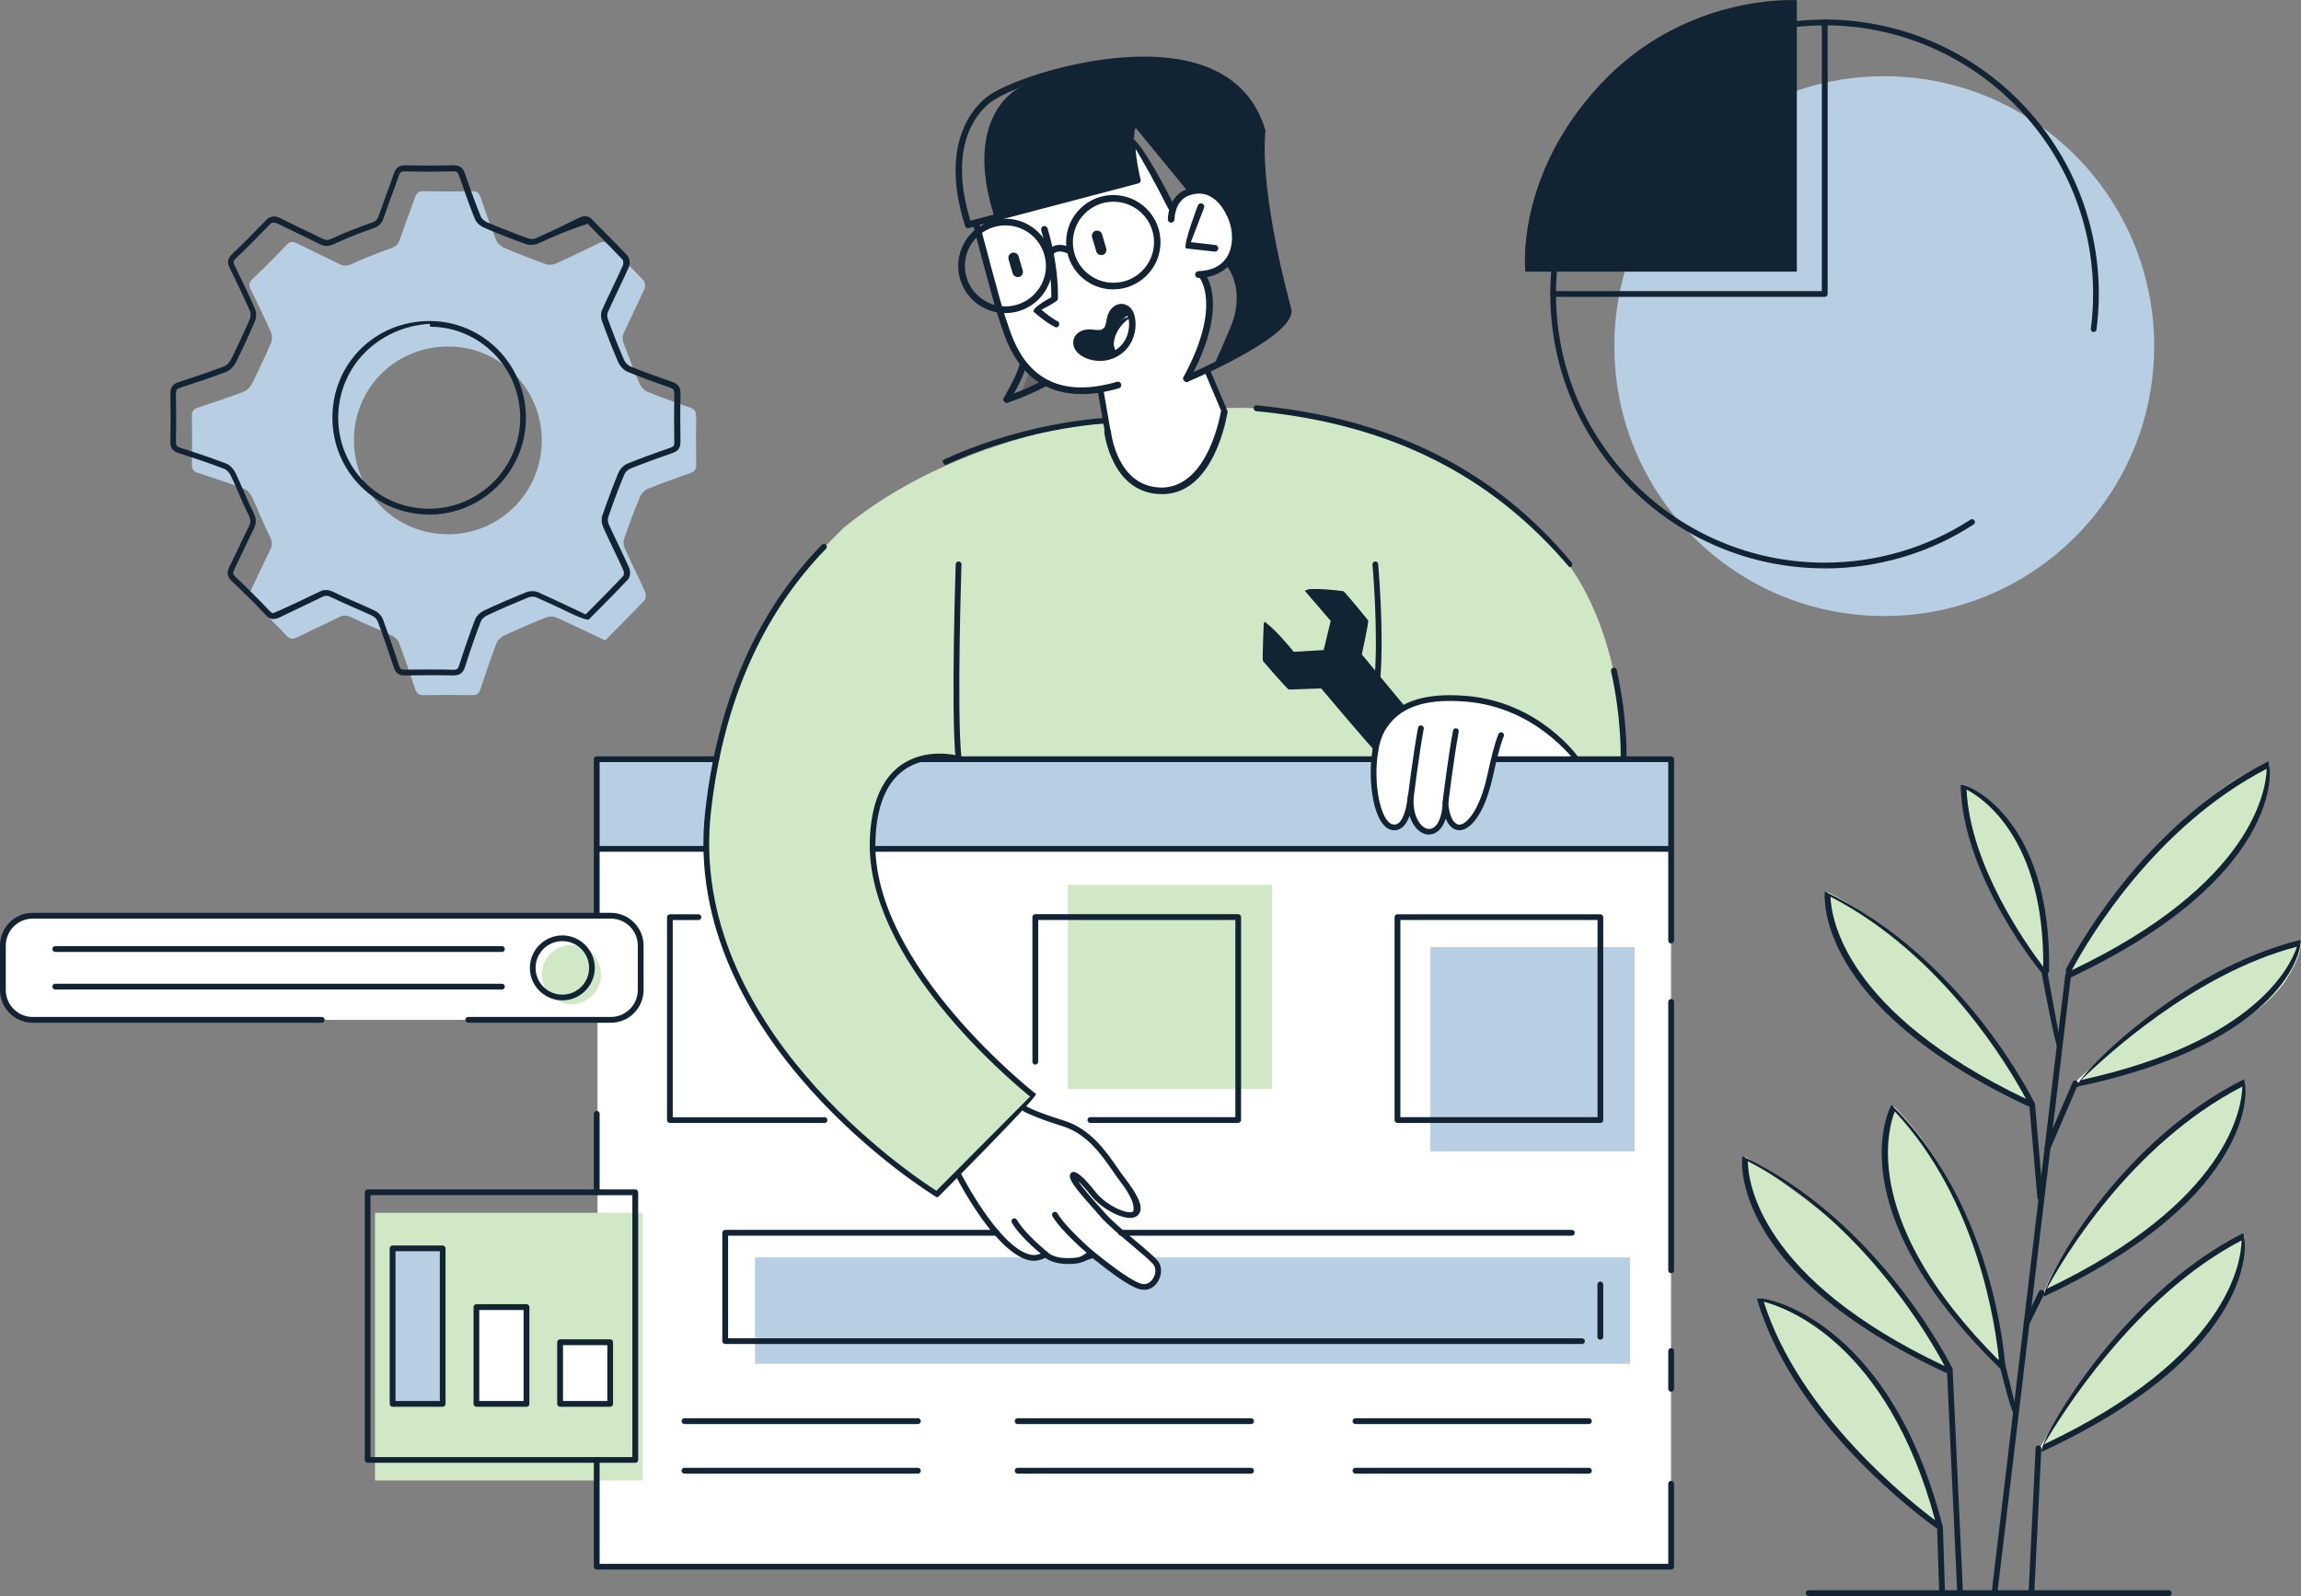 <?xml version="1.0" encoding="UTF-8"?>
<svg id="Layer_2" data-name="Layer 2" xmlns="http://www.w3.org/2000/svg" viewBox="0 0 238.19 165.24">
  <rect x="0" y="0" width="238.19" height="165.24" fill="#808080" stroke="none"/>
  <defs>
    <style>
      .cls-1 {
        fill: #122333;
      }

      .cls-1, .cls-2, .cls-3, .cls-4, .cls-5 {
        stroke-width: 0px;
      }

      .cls-2 {
        fill: #d1e8c7;
      }

      .cls-3 {
        fill: #b8cee3;
      }

      .cls-4 {
        fill: #fff;
      }

      .cls-5 {
        opacity: .2;
      }
    </style>
  </defs>
  <g id="_Layer_" data-name="&amp;lt;Layer&amp;gt;">
    <g>
      <rect class="cls-4" x="61.85" y="87.55" width="111.13" height="74.62"/>
      <rect class="cls-3" x="78.15" y="130.16" width="90.59" height="11.01"/>
      <rect class="cls-3" x="61.77" y="78.59" width="111.22" height="9.29"/>
      <path class="cls-4" d="M105.8,114.76l-6.57,6.87s2.62,4.02,4.28,5.98c1.65,1.95,2.32,2.46,3.88,2.21,1.55-.25,5.59-.07,5.59-.07l4.98,3.39s1.13.13,1.72-.77c.59-.89.07-1.56-.25-1.88-.33-.32-5.52-4.81-5.52-4.81l-2.8-3.62c-.07-.37,1.08.37,1.08.37,0,0,1.93,2.89,3.89,3.18,1.96.28,1.74-.83,1.49-1.32-.25-.49-2.54-4.09-4.19-5.85-1.65-1.76-3.3-2.14-3.3-2.14l-4.28-1.54Z"/>
      <path class="cls-2" d="M130.07,42.26s-25.95-1.38-42.72,12.36c-11.24,10.83-12.89,22.4-14.06,29.4-1.17,7,1.59,16.06,5.21,21.19,3.63,5.13,8.67,11.95,18.14,18.21.33.2,10.43-9.95,10.43-9.95,0,0-10-8.2-13.26-14.85-3.26-6.64-3.77-8.38-3.39-13.52.39-5.14,4.05-7.08,6.55-6.8l2.51.22h68.56s.35-14.88-8.12-22.91c-8.48-8.03-17.59-12.53-29.86-13.37l-5,36.27h0l5-36.27Z"/>
      <path class="cls-4" d="M163.01,78.38s-3.84-5.04-9.34-5.78c-5.5-.74-8.38.14-9.7,1.72-1.32,1.58-1.77,3.09-1.75,6.79.02,3.69,1.3,4.38,1.92,4.52.62.14,1.65-.45,1.72-2.07,0,0,.76,2.5,2.03,2.54,1.28.04,1.73-2.75,1.73-2.75,0,0,.41,2.24,1.41,2.31,1,.07,2.21-1.66,2.59-3.45.38-1.79,1.04-3.68,1.04-3.68l8.34-.15Z"/>
      <path class="cls-1" d="M145.21,73.35l-4.59-5.64.68-3.39-2.37-2.87-3.52-.44,2.55,3.04-.77,3.56-3.42.19-2.82-3.49v3.88l2.48,2.89,3.37-.24,5.5,6.57s.23-1.56,1.05-2.61c.82-1.06,1.85-1.44,1.85-1.44Z"/>
      <rect class="cls-2" x="38.82" y="125.54" width="27.71" height="27.71"/>
      <rect class="cls-3" x="148.07" y="98.04" width="21.14" height="21.14"/>
      <rect class="cls-2" x="110.54" y="91.59" width="21.14" height="21.14"/>
      <rect class="cls-3" x="40.64" y="129.04" width="5.22" height="16.28"/>
      <rect class="cls-4" x="49.3" y="135.27" width="5.22" height="10.05"/>
      <rect class="cls-4" x="57.86" y="138.82" width="5.22" height="6.5"/>
      <path class="cls-1" d="M163.12,78.83c-.28-.18-4.09-5.59-11.35-6.2-4.35-.36-7.03.6-8.44,3.05-.29.5-.52,1.22-.67,2.06-.03.16-.18.27-.34.24-.16-.03-.27-.18-.24-.34.16-.92.41-1.68.74-2.25,1.53-2.67,4.4-3.74,9.01-3.35,7.54.64,11.5,6.27,11.54,6.33.09.14.06.32-.08.41-.05.04-.11.05-.17.05Z"/>
      <path class="cls-1" d="M147.94,86.4c-.29,0-.58-.09-.85-.26-.46-.29-.92-.85-1.17-1.71-.18.49-.43.95-.78,1.23-.31.24-.66.33-1.05.26-1.94-.36-2.55-5.19-2.01-8.28.03-.16.17-.27.35-.24.16.03.27.18.24.35-.57,3.31.24,7.36,1.53,7.59.22.04.4,0,.57-.14.64-.5.89-2.05.95-2.73.02-.29.17-.42.33-.4.16.01.29.15.28.31-.12,1.85.5,2.89,1.08,3.26.32.2.66.22.95.05.8-.47.97-2.03.97-2.6,0-.16.13-.3.29-.3.17,0,.3.13.3.29.02.57.24,2.08,1.03,2.27.16.04.37-.01.6-.15.36-.23,1.61-1.26,2.43-5.04.73-3.37,1.13-4.16,1.15-4.2.08-.15.26-.2.4-.13.14.08.2.26.13.4,0,0-.4.8-1.1,4.05-.59,2.74-1.58,4.72-2.7,5.41-.36.23-.73.3-1.06.22-.58-.14-.93-.64-1.14-1.18-.18.57-.49,1.14-1.01,1.45-.23.13-.47.2-.72.2Z"/>
      <path class="cls-1" d="M149.63,83.38c-.2-.02-.32-.17-.3-.33,0-.05.55-4.59,1.08-7.42.03-.16.18-.27.35-.24.16.03.27.19.24.35-.52,2.81-1.07,7.33-1.07,7.38-.02.15-.15.26-.3.26Z"/>
      <path class="cls-1" d="M146.01,83.08c-.2-.02-.32-.17-.3-.33,0-.05.55-4.59,1.08-7.42.03-.16.19-.27.35-.24.16.03.27.19.24.35-.52,2.81-1.07,7.33-1.07,7.38-.02.15-.15.26-.3.26Z"/>
      <path class="cls-1" d="M142.19,78.89h-46.78c-.16,0-.3-.13-.3-.3s.13-.3.3-.3h46.78c.16,0,.3.13.3.3s-.13.3-.3.3Z"/>
      <path class="cls-1" d="M61.77,94.99c-.16,0-.3-.13-.3-.3v-16.1c0-.16.13-.3.3-.3h12.38c.16,0,.3.13.3.3s-.13.3-.3.3h-12.08v15.81c0,.16-.13.3-.3.3Z"/>
      <path class="cls-1" d="M61.77,123.72c-.16,0-.3-.13-.3-.3v-8.12c0-.16.13-.3.3-.3s.3.13.3.3v8.12c0,.16-.13.3-.3.3Z"/>
      <path class="cls-1" d="M172.99,162.47H61.77c-.16,0-.3-.13-.3-.3v-11.04c0-.16.13-.3.3-.3s.3.13.3.3v10.75h110.62v-8.29c0-.16.13-.3.3-.3s.3.13.3.3v8.59c0,.16-.13.3-.3.3Z"/>
      <path class="cls-1" d="M172.99,144.06c-.16,0-.3-.13-.3-.3v-3.91c0-.16.13-.3.3-.3s.3.13.3.3v3.91c0,.16-.13.3-.3.3Z"/>
      <path class="cls-1" d="M172.99,131.8c-.16,0-.3-.13-.3-.3v-27.79c0-.16.13-.3.3-.3s.3.13.3.3v27.79c0,.16-.13.3-.3.3Z"/>
      <path class="cls-1" d="M172.99,97.66c-.16,0-.3-.13-.3-.3v-18.47h-17.86c-.16,0-.3-.13-.3-.3s.13-.3.3-.3h18.16c.16,0,.3.13.3.3v18.77c0,.16-.13.3-.3.3Z"/>
      <g>
        <path class="cls-3" d="M222.99,35.83c0,15.43-12.51,27.94-27.94,27.94s-27.94-12.51-27.94-27.94,12.51-27.94,27.94-27.94,27.94,12.51,27.94,27.94Z"/>
        <path class="cls-1" d="M157.9,28.12h28.1V.02s-11.54-.78-20.39,8.77c-8.86,9.55-7.71,19.34-7.71,19.34Z"/>
        <path class="cls-1" d="M188.88,58.83c-15.66,0-28.4-12.74-28.4-28.4s12.74-28.4,28.4-28.4c.16,0,.3.13.3.3s-.13.3-.3.3c-15.33,0-27.81,12.47-27.81,27.81s12.47,27.8,27.81,27.8c5.38,0,10.61-1.54,15.1-4.45.14-.09.32-.05.41.09.09.14.05.32-.09.41-4.59,2.98-9.93,4.55-15.43,4.55Z"/>
        <path class="cls-1" d="M216.74,34.38c-.2-.02-.32-.17-.3-.34.15-1.19.23-2.4.23-3.61,0-15.33-12.47-27.81-27.81-27.81-.16,0-.3-.13-.3-.3s.13-.3.3-.3c15.66,0,28.4,12.74,28.4,28.4,0,1.24-.08,2.48-.24,3.69-.02.15-.15.26-.3.26Z"/>
        <path class="cls-1" d="M188.88,30.73h-28.1c-.16,0-.3-.13-.3-.3s.13-.3.3-.3h27.81V2.33c0-.16.13-.3.3-.3s.3.13.3.3v28.1c0,.16-.13.3-.3.3Z"/>
      </g>
      <path class="cls-1" d="M172.99,88.17h-82.63c-.16,0-.3-.13-.3-.3s.13-.3.3-.3h82.63c.16,0,.3.13.3.3s-.13.3-.3.3Z"/>
      <path class="cls-1" d="M72.95,88.17h-11.18c-.16,0-.3-.13-.3-.3s.13-.3.3-.3h11.18c.16,0,.3.13.3.3s-.13.3-.3.3Z"/>
      <path class="cls-1" d="M65.76,151.42h-27.7c-.16,0-.3-.13-.3-.3v-27.7c0-.16.13-.3.3-.3h27.7c.16,0,.3.13.3.3v27.7c0,.16-.13.3-.3.3ZM38.35,150.83h27.11v-27.11h-27.11v27.11Z"/>
      <path class="cls-1" d="M45.82,145.62h-5.18c-.16,0-.3-.13-.3-.3v-16.09c0-.16.13-.3.3-.3h5.18c.16,0,.3.13.3.3v16.09c0,.16-.13.3-.3.3ZM40.94,145.02h4.59v-15.5h-4.59v15.5Z"/>
      <path class="cls-1" d="M54.5,145.62h-5.18c-.16,0-.3-.13-.3-.3v-10.02c0-.16.13-.3.3-.3h5.18c.16,0,.3.13.3.3v10.02c0,.16-.13.3-.3.3ZM49.61,145.02h4.59v-9.42h-4.59v9.42Z"/>
      <path class="cls-1" d="M63.16,145.62h-5.18c-.16,0-.3-.13-.3-.3v-6.38c0-.16.13-.3.3-.3h5.18c.16,0,.3.13.3.3v6.38c0,.16-.13.3-.3.3ZM58.28,145.02h4.59v-5.78h-4.59v5.78Z"/>
      <path class="cls-1" d="M96.97,123.93c-.42-.2-26.6-16.36-23.97-39.94,1.27-11.39,5.33-20.67,12.08-27.6.12-.12.3-.12.42,0,.12.11.12.3,0,.42-6.65,6.83-10.66,16-11.91,27.26-2.46,22.12,20.93,37.66,23.34,39.19l9.7-9.75c-2.17-1.76-16.97-14.21-16.59-26.49.11-3.7,1.17-6.31,3.14-7.76,2.66-1.95,5.98-1.05,6.12-1,.16.04.25.21.2.37-.04.16-.2.25-.37.2-.03,0-3.19-.87-5.61.92-1.81,1.33-2.79,3.78-2.9,7.29-.39,12.89,16.46,26.08,16.63,26.21.03.45-10.08,10.6-10.08,10.6-.06.06-.13.09-.21.09Z"/>
      <path class="cls-1" d="M97.83,48.14c-.34-.32-.27-.5-.12-.57,9.21-4.22,17.59-4.36,17.67-4.37.17,0,.3.13.3.29,0,.16-.13.3-.29.3-.08,0-8.34.14-17.43,4.31-.04.02-.08.03-.12.03Z"/>
      <path class="cls-1" d="M168.06,78.83c-.18,0-.3-.15-.3-.31,0-.04.14-3.95-.99-9.04-.04-.16.06-.32.23-.36.16-.04.32.07.36.23,1.15,5.17,1.01,9.15,1.01,9.19,0,.16-.14.29-.3.29Z"/>
      <path class="cls-1" d="M162.46,58.72c-8.11-9.59-18.64-14.84-32.42-16.16-.16-.02-.28-.16-.27-.33.02-.16.15-.28.33-.27,13.94,1.34,24.6,6.66,32.59,16.27.1.13.09.32-.04.42-.06.05-.12.07-.19.07Z"/>
      <path class="cls-1" d="M163.76,139.12h-88.69c-.16,0-.3-.13-.3-.3v-11.21c0-.16.13-.3.3-.3h28.09c.16,0,.3.13.3.3s-.13.3-.3.3h-27.79v10.62h88.39c.16,0,.3.13.3.3s-.13.3-.3.3Z"/>
      <path class="cls-1" d="M165.66,138.68c-.16,0-.3-.13-.3-.3v-5.42c0-.16.13-.3.3-.3s.3.13.3.3v5.42c0,.16-.13.3-.3.3Z"/>
      <path class="cls-1" d="M162.71,127.91h-46.67c-.16,0-.3-.13-.3-.3s.13-.3.3-.3h46.67c.16,0,.3.13.3.3s-.13.3-.3.3Z"/>
      <path class="cls-1" d="M118.42,133.51c-.18,0-.37-.03-.56-.09-1.18-.39-3.15-1.9-4.74-3.17-.51.08-.97.46-1.77.55-1.82.2-2.77-.32-3.15-.6-.32.17-.97.42-1.71.25-3.51-.85-7.37-8.36-7.53-8.68-.08-.15-.02-.33.13-.4.15-.07.33-.02.4.13.04.08,3.89,7.59,7.14,8.37.77.19,1.42-.27,1.43-.28.12-.09.3-.07.4.05,0,0,.76.8,2.83.57.63-.07.97-.36,1.2-.54.16-.14.41-.35.67-.15.06.05.18.14.35.27.91.73,3.33,2.66,4.55,3.07.66.22,1.07-.18,1.25-.44.34-.48.39-1.14.11-1.49-.31-.4-1.27-1.21-2.28-2.06-1.17-.98-2.49-2.09-3.19-2.89l-.62-.71c-1.58-1.78-2.54-2.9-2.58-3.47-.02-.33.17-.44.25-.47.41-.15,1.22.54,2.41,2.06,1.06,1.36,3.29,2.39,3.89,2.02.3-.96-.96-2.61-1.37-3.15-.24-.31-.48-.66-.74-1.04-1.19-1.71-2.67-3.85-5.19-4.64-3.19-1-4.05-1.55-4.09-1.57-.14-.09-.18-.27-.09-.41.09-.14.28-.18.41-.09.02.02.89.55,3.94,1.5,2.71.85,4.32,3.17,5.5,4.87.26.37.5.72.73,1.02,1.29,1.68,1.78,2.69,1.66,3.38-.05.27-.2.5-.44.64-.99.62-3.56-.73-4.68-2.16-.56-.71-1.03-1.22-1.36-1.52.46.68,1.46,1.82,2.19,2.64l.63.71c.67.77,1.97,1.86,3.12,2.83,1.08.91,2.02,1.7,2.37,2.15.43.56.39,1.51-.1,2.2-.35.49-.83.75-1.37.75Z"/>
      <path class="cls-1" d="M165.66,116.24h-21c-.16,0-.3-.13-.3-.3v-21c0-.16.13-.3.3-.3h21c.16,0,.3.13.3.3v21c0,.16-.13.3-.3.3ZM144.96,115.64h20.41v-20.41h-20.41v20.41Z"/>
      <path class="cls-1" d="M128.18,116.24h-15.31c-.16,0-.3-.13-.3-.3s.13-.3.3-.3h15.01v-20.41h-20.41v14.67c0,.16-.13.3-.3.3s-.3-.13-.3-.3v-14.97c0-.16.13-.3.3-.3h21c.16,0,.3.13.3.3v21c0,.16-.13.3-.3.3Z"/>
      <path class="cls-1" d="M85.36,116.24h-16.01c-.17,0-.3-.13-.3-.3v-21c0-.16.13-.3.3-.3h2.95c.16,0,.3.13.3.3s-.13.3-.3.3h-2.66v20.41h15.71c.16,0,.3.13.3.3s-.13.3-.3.3Z"/>
      <path class="cls-1" d="M142.32,77.69c-.23-.11-5.56-6.43-5.56-6.43l-3.34.12c-.24-.1-2.69-2.96-2.69-2.96-.07-.21.09-3.95.09-3.95.53-.17,3.1,3,3.1,3l3.1-.18.73-3.02-2.66-3.09c.27-.49,3.98.02,3.98.02.19.11,2.56,3.02,2.56,3.02.06.25-.66,3.52-.66,3.52l4.47,5.4c.11.13.09.32-.04.42-.13.1-.31.09-.42-.04l-4.56-5.52c-.06-.25.65-3.52.65-3.52l-2.21-2.71-2.82-.39,2.25,2.61c.06.26-.75,3.65-.75,3.65-.27.23-3.75.43-3.75.43-.25-.11-2.42-2.79-2.42-2.79l-.12,2.84,2.28,2.65,3.34-.12c.24.11,5.66,6.54,5.66,6.54.11.13.09.31-.04.42-.06.05-.12.07-.19.07Z"/>
      <path class="cls-1" d="M99.23,78.83c-.15,0-.28-.11-.3-.27-.51-4.83,0-20,0-20.15,0-.16.14-.28.31-.29.16,0,.29.14.29.31,0,.15-.51,15.28,0,20.07.02.16-.1.31-.26.33-.01,0-.02,0-.03,0Z"/>
      <path class="cls-1" d="M142.6,70.49c-.19-.01-.31-.16-.3-.32.38-5-.22-11.65-.23-11.72-.01-.16.11-.31.27-.33.18,0,.31.11.32.27,0,.07.62,6.76.23,11.82-.01.16-.14.27-.3.27Z"/>
      <g>
        <path class="cls-3" d="M72.04,43.09c.01-.54-.19-.76-.68-.93-1.46-.5-2.91-1.02-4.34-1.61-.34-.14-.67-.51-.82-.85-.6-1.39-1.14-2.8-1.66-4.21-.1-.28-.12-.68,0-.94.7-1.57,1.48-3.1,2.18-4.67.11-.23.05-.69-.12-.87-1.18-1.25-2.41-2.45-3.6-3.69-.32-.33-.57-.36-.98-.16-1.49.74-2.98,1.45-4.5,2.13-.29.13-.72.16-1.02.05-1.45-.52-2.88-1.08-4.3-1.68-.32-.14-.68-.44-.81-.75-.59-1.46-1.12-2.94-1.62-4.42-.16-.48-.36-.71-.91-.7-1.66.04-3.33.04-4.99,0-.54-.01-.76.2-.93.68-.5,1.46-1.07,2.89-1.56,4.35-.17.49-.43.72-.93.89-1.37.48-2.73,1.01-4.05,1.62-.49.22-.83.22-1.29-.01-1.46-.73-2.94-1.41-4.4-2.14-.44-.22-.71-.18-1.05.18-1.15,1.2-2.32,2.38-3.53,3.53-.41.39-.37.68-.15,1.13.72,1.46,1.43,2.93,2.09,4.42.13.3.11.77-.03,1.08-.61,1.42-1.26,2.81-1.95,4.19-.17.34-.5.7-.84.83-1.55.59-3.13,1.12-4.7,1.63-.48.16-.7.37-.69.92.04,1.66.03,3.33,0,4.99,0,.49.15.72.62.87,1.61.52,3.21,1.05,4.79,1.65.34.13.66.51.82.86.64,1.34,1.16,2.73,1.83,4.05.27.54.29.94.03,1.45-.69,1.38-1.32,2.79-2,4.18-.23.45-.22.75.18,1.13,1.2,1.15,2.38,2.32,3.53,3.53.38.4.68.38,1.12.16,1.44-.71,2.9-1.37,4.33-2.08.46-.23.81-.2,1.28.03,1.38.68,2.82,1.24,4.21,1.9.29.14.6.44.71.74.59,1.58,1.14,3.18,1.67,4.78.15.46.38.64.88.63,1.66-.03,3.33-.03,4.99,0,.54.01.75-.18.91-.68.51-1.58,1.05-3.15,1.64-4.7.12-.32.46-.64.79-.79,1.42-.66,2.86-1.29,4.32-1.87.3-.12.73-.15,1.02-.02,1.7.75,3.37,1.57,5.12,2.39,1.37-1.38,2.73-2.74,4.05-4.14.16-.17.19-.64.08-.88-.68-1.52-1.43-3-2.11-4.51-.13-.28-.16-.68-.07-.96.51-1.48,1.06-2.95,1.66-4.4.13-.32.46-.66.78-.79,1.46-.59,2.94-1.12,4.42-1.64.46-.16.62-.4.61-.88-.03-1.66-.03-3.33,0-4.99ZM46.35,55.3c-5.39,0-9.71-4.33-9.71-9.73,0-5.43,4.33-9.72,9.81-9.7,5.32.01,9.64,4.38,9.63,9.73,0,5.38-4.34,9.71-9.73,9.71Z"/>
        <path class="cls-1" d="M46.95,69.92c-1.71-.04-3.37-.03-5.03,0-.64,0-.97-.25-1.16-.83-.62-1.87-1.14-3.39-1.66-4.77-.08-.21-.32-.47-.56-.58-.61-.29-1.24-.56-1.86-.83-.78-.34-1.58-.69-2.35-1.07-.43-.21-.65-.22-1.02-.03-.72.36-1.45.7-2.18,1.05-.72.34-1.44.68-2.15,1.03-.65.32-1.03.24-1.47-.22-1.08-1.14-2.27-2.33-3.52-3.52-.47-.45-.54-.87-.24-1.48.33-.67.65-1.34.97-2.01.34-.72.68-1.45,1.04-2.16.21-.42.2-.72-.03-1.19-.37-.74-.71-1.52-1.03-2.27-.26-.6-.52-1.2-.8-1.79-.15-.32-.43-.62-.66-.71-1.68-.64-3.35-1.19-4.77-1.65-.6-.19-.84-.53-.83-1.16.03-1.82.03-3.44,0-4.98-.02-.8.42-1.05.9-1.21,1.76-.57,3.23-1.07,4.69-1.63.24-.09.52-.38.68-.69.67-1.34,1.33-2.75,1.94-4.17.11-.25.12-.63.03-.85-.69-1.57-1.44-3.11-2.08-4.41-.26-.52-.32-.97.22-1.48,1.09-1.03,2.24-2.18,3.52-3.51.25-.26.71-.59,1.4-.25.7.35,1.41.69,2.11,1.03.77.36,1.53.73,2.29,1.11.39.2.61.2,1.03,0,1.29-.59,2.66-1.14,4.08-1.63.43-.15.62-.32.75-.71.26-.75.53-1.49.8-2.23.26-.7.52-1.41.76-2.12.15-.44.41-.89,1.17-.89,1.75.04,3.36.04,5.02,0,.79,0,1.04.43,1.2.9.61,1.79,1.11,3.15,1.62,4.41.08.21.36.46.65.59,1.4.59,2.84,1.16,4.29,1.68.22.08.58.06.8-.04,1.36-.61,2.82-1.3,4.49-2.13.66-.33,1.1-.02,1.32.22.51.54,1.03,1.06,1.56,1.59.69.7,1.38,1.39,2.05,2.11.27.29.31.88.17,1.2-.36.81-.74,1.61-1.13,2.42-.36.75-.71,1.5-1.05,2.25-.08.18-.08.49,0,.71.61,1.66,1.14,2.99,1.66,4.2.13.3.41.6.66.7,1.51.62,3.03,1.16,4.32,1.6.63.22.89.58.88,1.22-.03,1.58-.03,3.21,0,4.98.01.62-.23.97-.81,1.17-1.79.62-3.15,1.12-4.41,1.63-.24.1-.51.37-.61.63-.56,1.35-1.1,2.79-1.65,4.39-.07.2-.04.51.06.74.32.71.66,1.42,1,2.13.38.79.75,1.58,1.11,2.38.15.34.12.94-.14,1.21-1.02,1.09-2.09,2.17-3.13,3.21l-.93.93c-.34.06-1.67-.57-1.67-.57-1.3-.62-2.52-1.2-3.78-1.75-.19-.08-.55-.07-.78.02-1.5.61-2.95,1.24-4.3,1.87-.27.13-.55.4-.63.63-.55,1.44-1.09,2.98-1.63,4.68-.2.63-.54.89-1.15.89ZM44.46,69.3c.82,0,1.64,0,2.45.03.39,0,.5-.09.62-.47.55-1.72,1.09-3.26,1.64-4.71.16-.43.59-.79.94-.95,1.36-.64,2.82-1.27,4.33-1.88.38-.16.91-.17,1.25-.02,1.27.56,2.49,1.15,3.79,1.76l1.14.54.78-.78c1.03-1.04,2.1-2.12,3.12-3.2.06-.07.1-.4.02-.56-.36-.8-.73-1.58-1.11-2.37-.34-.71-.68-1.42-1-2.14-.16-.36-.2-.84-.08-1.18.56-1.61,1.1-3.06,1.66-4.42.17-.41.55-.8.94-.96,1.27-.51,2.64-1.02,4.44-1.64.34-.12.42-.23.41-.6-.03-1.77-.03-3.41,0-5,0-.38-.09-.51-.48-.64-1.3-.45-2.83-.99-4.35-1.62-.45-.19-.82-.64-.98-1.01-.53-1.22-1.06-2.56-1.67-4.23-.12-.31-.16-.8,0-1.16.34-.76.7-1.51,1.06-2.26.38-.8.76-1.6,1.12-2.41.06-.14.01-.46-.06-.55-.67-.71-1.35-1.4-2.04-2.1-.52-.53-1.05-1.06-1.56-1.6-2.3.73-3.78,1.43-5.14,2.04-.36.16-.89.19-1.25.06-1.46-.52-2.91-1.09-4.32-1.69-.36-.15-.81-.5-.97-.91-.51-1.27-1.01-2.64-1.63-4.44-.14-.4-.25-.49-.58-.49-1.74.04-3.38.04-5.04,0-.39,0-.51.1-.64.48-.24.71-.5,1.42-.77,2.13-.27.74-.54,1.48-.79,2.22-.19.56-.5.86-1.12,1.08-1.4.48-2.75,1.03-4.02,1.61-.58.27-.99.26-1.54-.02-.75-.38-1.51-.74-2.27-1.11-.71-.34-1.42-.68-2.12-1.03-.41-.1-.51-.07-.7.12-1.29,1.34-2.44,2.5-3.54,3.54-.27.25-.29.39-.09.78.65,1.31,1.4,2.86,2.09,4.44.16.37.15.91-.03,1.32-.62,1.44-1.27,2.85-1.95,4.21-.17.34-.53.8-1,.98-1.48.56-2.95,1.06-4.72,1.63-.4.13-.49.25-.49.63.03,1.54.04,3.18,0,5,0,.36.07.47.41.58,1.43.46,3.11,1.01,4.8,1.66.45.17.81.65.98,1.01.28.6.55,1.2.81,1.81.32.74.65,1.51,1.02,2.23.32.63.33,1.13.03,1.72-.36.71-.69,1.43-1.03,2.15-.32.68-.64,1.35-.97,2.02-.18.37-.16.52.12.78,1.26,1.2,2.45,2.39,3.54,3.54.19.2.3.22.38.22,1.11-.48,1.83-.82,2.55-1.16.73-.34,1.45-.69,2.17-1.04.54-.27.95-.26,1.55.03.76.38,1.56.72,2.33,1.06.63.27,1.26.55,1.88.84.37.18.73.55.86.91.52,1.39,1.05,2.91,1.67,4.79.11.34.23.42.56.42.88-.01,1.73-.02,2.58-.02ZM44.42,53.26c-2.69,0-5.2-1.04-7.09-2.93-1.88-1.89-2.92-4.41-2.92-7.1,0-5.61,4.43-10,10.08-10,5.5.01,9.96,4.51,9.95,10.03,0,5.52-4.5,10.01-10.03,10.01ZM44.5,33.52c-5.32.3-9.48,4.43-9.49,9.71,0,2.53.97,4.9,2.74,6.68,1.77,1.78,4.14,2.75,6.66,2.75,5.2,0,9.43-4.22,9.44-9.41,0-5.19-4.18-9.42-9.33-9.43l-.02-.3Z"/>
      </g>
      <g>
        <path class="cls-4" d="M214.07,100.75s2.26-5.4,8.88-12.52c6.62-7.13,11.98-9.13,11.98-9.13,0,0,.24,6.87-7.89,13.78-8.13,6.91-12.97,7.88-12.97,7.88Z"/>
        <path class="cls-2" d="M211.81,101s.34-6.52-1.83-11.97c-2.17-5.45-6.72-7.76-6.72-7.76,0,0-.26,4.41,2.75,10.37,3.01,5.96,5.81,9.37,5.81,9.37Z"/>
        <path class="cls-2" d="M210.37,114.37s-3.34-6.9-9.4-13.12c-6.07-6.22-11.77-8.91-11.77-8.91,0,0-.54,7.2,8.27,14.1,8.8,6.9,12.9,7.93,12.9,7.93Z"/>
        <path class="cls-4" d="M214.74,112.09s5.85-5.52,10.73-8.74c4.88-3.21,12.72-5.77,12.72-5.77,0,0,.17,4.94-9.54,9.93-8.26,4.24-13.91,4.58-13.91,4.58Z"/>
        <path class="cls-4" d="M211.54,133.9s10.55-4.87,14.36-9.4c3.81-4.53,6.24-7.31,6.5-12.51,0,0-6.42,2.9-12.95,10.2-6.53,7.29-7.91,11.71-7.91,11.71Z"/>
        <path class="cls-4" d="M211.01,150.15s4.06-7.32,9.56-13.15c5.5-5.83,11.75-9.07,11.75-9.07,0,0,.92,5.98-7.23,13.3-7.27,6.53-14.08,8.93-14.08,8.93Z"/>
        <path class="cls-2" d="M207.26,141.24s-7.33-6.66-9.37-11.71c-2.04-5.05-3.87-8.88-1.84-15.01,0,0,4.91,4.66,7.45,11.65,2.96,8.18,3.77,15.07,3.77,15.07Z"/>
        <path class="cls-2" d="M201.84,141.79s-3.89-7.99-9.11-12.82c-5.22-4.83-12.08-9.24-12.08-9.24,0,0-.37,7.44,7.97,14.09,8.35,6.65,13.21,7.97,13.21,7.97Z"/>
        <path class="cls-2" d="M194.73,143.91c-5.14-7.83-12.79-9.56-12.79-9.56,0,0,2.84,6.94,7.1,12.56,4.26,5.62,11.56,11.04,11.56,11.04.21,0-.74-6.2-5.88-14.04Z"/>
        <path class="cls-2" d="M220.57,137c6.37-6.86,11.47-8.59,11.47-8.59,0,0,.63,6.68-6.94,12.82-5.48,4.44-13.56,8.62-13.56,8.62-.21-.04,2.66-5.98,9.03-12.84Z"/>
        <path class="cls-2" d="M220.93,120.82c6.37-6.86,11.47-8.59,11.47-8.59,0,0,.63,6.68-6.94,12.82-5.48,4.44-13.56,8.62-13.56,8.62-.21-.04,2.66-5.98,9.03-12.84Z"/>
        <path class="cls-2" d="M225.47,103.36c7.62-5.45,12.3-5.77,12.3-5.77,0,0,1.01,4.65-7.64,9.16-6.26,3.26-15.01,5.73-15.01,5.73-.2-.08,2.73-3.67,10.35-9.12Z"/>
        <path class="cls-2" d="M225.3,85.49c6.95-6.28,9.63-6.39,9.63-6.39,0,0-.52,7.01-6.66,12.57-5.23,4.73-14.19,9.09-14.19,9.09-.2-.08,4.52-9.22,11.21-15.27Z"/>
        <path class="cls-1" d="M201.84,142.09h-.43c-22.34-10.42-21.12-21.92-21.05-22.4,14.26,6.7,21.68,21.82,21.75,21.97-.07.37-.17.43-.27.43ZM180.93,120.2c.02,2.19,1.24,12.18,20.38,21.21-1.4-2.65-8.41-15.01-20.38-21.21Z"/>
        <path class="cls-1" d="M211.36,150.25c-.52-.64,7.92-16.12,20.83-22.59.49.71,1.65,12.15-20.7,22.56-.04.02-.08.03-.13.03ZM232.04,128.4c-11.15,5.8-18.86,18.37-20.45,21.11,19.13-9.03,20.41-18.92,20.45-21.11Z"/>
        <path class="cls-1" d="M200.82,158.39c-.18-.06-.79-.5-.79-.5-3.38-2.51-14.69-11.62-18.17-23.46.46-.36,13.71,1.85,19.24,23.59-.17.35-.23.37-.29.37ZM182.58,134.75c3.66,11.63,15.25,20.76,17.74,22.62-4.93-18.32-15.38-22.01-17.74-22.62Z"/>
        <path class="cls-1" d="M207.05,141.67c-16.9-16.51-11.49-26.87-11.26-27.3,9.91,9.75,11.54,24.07,11.77,26.84-.41.45-.46.46-.52.46ZM196.14,115.05c-.78,2-3.42,11.63,10.79,25.79-.34-3.5-2.16-16.57-10.79-25.79Z"/>
        <path class="cls-1" d="M210.37,114.67c-.12-.03-.8-.33-.8-.33-21.73-10.34-20.72-21.57-20.67-22.04,14.16,6.65,21.43,21.32,21.74,21.94-.11.4-.19.43-.27.43ZM189.49,92.82c.06,2.19,1.46,11.96,20.23,20.93-1.66-3.12-8.52-14.87-20.23-20.93Z"/>
        <path class="cls-1" d="M211.66,101.05c-.31-.21-8.55-10.33-8.7-19.79.49-.25,9.45,3.22,9.15,19.32-.28.43-.36.47-.45.47ZM203.57,81.73c.36,7.95,6.37,16.3,7.94,18.35.1-13.25-6.24-17.46-7.94-18.35Z"/>
        <path class="cls-1" d="M214.07,101.3c-.29-.34-.2-1.01-.2-1.01,1.91-3.59,8.95-15.47,20.92-21.47.48.71,1.5,12.06-20.6,22.44-.04.02-.08.03-.13.03ZM214.46,100.43c18.73-8.91,20.12-18.67,20.18-20.85-11.5,5.96-18.31,17.38-20.18,20.85Z"/>
        <path class="cls-1" d="M211.54,134.2c.33-2.08,7.65-15.92,20.73-22.47.49.71,1.5,12.06-20.6,22.44-.04.02-.08.03-.13.03ZM232.12,112.47c-11.68,6.05-18.63,17.96-20.23,20.93,18.82-8.99,20.17-18.75,20.23-20.93Z"/>
        <path class="cls-1" d="M214.99,112.55c-.36-.78,10.62-12.25,23.13-15.25.3.76-1.56,10.62-22.91,15.15-.16.09-.19.1-.22.1ZM237.77,98c-10.64,2.75-20.08,11.58-22.32,13.79,17.98-3.92,21.66-11.8,22.32-13.79Z"/>
        <path class="cls-1" d="M206.46,165.24c-.2-.02-.32-.17-.3-.33l7.62-63.94c.02-.16.17-.27.33-.26.16.02.28.17.26.33l-7.62,63.94c-.02.15-.15.26-.3.26Z"/>
        <path class="cls-1" d="M202.91,165.24c-.16,0-.29-.12-.3-.28l-1.07-23.16c0-.16.12-.3.28-.31.19-.02.3.12.31.28l1.07,23.16c0,.16-.12.3-.28.31h-.01Z"/>
        <path class="cls-1" d="M201.04,165.21c-.16,0-.29-.13-.3-.29l-.22-6.82c0-.16.12-.3.29-.31.15-.01.3.12.31.29l.22,6.82c0,.16-.12.3-.29.31h0Z"/>
        <path class="cls-1" d="M210.29,165.21c-.18,0-.31-.15-.3-.31l.73-15c0-.16.15-.29.31-.28.16,0,.29.15.28.31l-.73,15c0,.16-.14.28-.3.28Z"/>
        <path class="cls-1" d="M208.44,146.29c-.29-.23-1.56-5.37-1.56-5.37-.04-.16.06-.32.22-.36.16-.05.32.06.36.22l1.27,5.15c.04.16-.06.32-.22.36-.02,0-.05,0-.07,0Z"/>
        <path class="cls-1" d="M209.78,137.3c-.28-.1-.34-.28-.27-.43l1.55-3.18c.07-.15.25-.21.4-.14.15.07.21.25.14.4l-1.56,3.18c-.05.11-.16.17-.27.17Z"/>
        <path class="cls-1" d="M211.2,124.28c-.15,0-.28-.12-.3-.27l-.83-9.61c-.01-.16.11-.31.27-.32.18-.02.31.11.32.27l.83,9.6c.01.16-.11.31-.27.32,0,0-.02,0-.03,0Z"/>
        <path class="cls-1" d="M213.05,108.61c-.29-.24-1.69-7.8-1.69-7.8-.03-.16.08-.32.24-.35.16-.03.32.08.35.24l1.39,7.56c.03.16-.08.32-.24.35-.02,0-.04,0-.05,0Z"/>
        <path class="cls-1" d="M211.94,119.14c-.27-.09-.34-.26-.27-.42l2.88-6.69c.06-.15.24-.22.39-.16.15.06.22.24.16.39l-2.88,6.7c-.05.11-.16.18-.27.18Z"/>
        <path class="cls-1" d="M224.51,165.21h-37.28c-.16,0-.3-.13-.3-.3s.13-.3.3-.3h37.28c.16,0,.3.13.3.3s-.13.3-.3.3Z"/>
      </g>
      <g>
        <path class="cls-4" d="M3.59,94.8h59.69c1.68,0,3.05,1.37,3.05,3.05v4.67c0,1.68-1.37,3.05-3.05,3.05H3.59c-1.68,0-3.05-1.37-3.05-3.05v-4.67c0-1.68,1.37-3.05,3.05-3.05Z"/>
        <path class="cls-2" d="M56.08,100.88c0,1.69,1.37,3.07,3.07,3.07s3.07-1.37,3.07-3.07-1.37-3.07-3.07-3.07-3.07,1.37-3.07,3.07Z"/>
        <path class="cls-1" d="M33.31,105.87H3.39c-1.87,0-3.39-1.52-3.39-3.39v-4.6c0-1.87,1.52-3.39,3.39-3.39h4.21c.16,0,.3.13.3.3s-.13.3-.3.3H3.39c-1.54,0-2.79,1.25-2.79,2.79v4.6c0,1.54,1.25,2.79,2.79,2.79h29.92c.16,0,.3.13.3.3s-.13.3-.3.3Z"/>
        <path class="cls-1" d="M63.23,105.87h-14.76c-.16,0-.3-.13-.3-.3s.13-.3.3-.3h14.76c1.54,0,2.79-1.25,2.79-2.79v-4.6c0-1.54-1.25-2.79-2.79-2.79H7.6c-.16,0-.3-.13-.3-.3s.13-.3.3-.3h55.63c1.87,0,3.39,1.52,3.39,3.39v4.6c0,1.87-1.52,3.39-3.39,3.39Z"/>
        <path class="cls-1" d="M58.21,103.55c-1.85,0-3.36-1.51-3.36-3.36s1.51-3.36,3.36-3.36,3.36,1.51,3.36,3.36-1.51,3.36-3.36,3.36ZM58.21,97.42c-1.53,0-2.77,1.24-2.77,2.77s1.24,2.77,2.77,2.77,2.77-1.24,2.77-2.77-1.24-2.77-2.77-2.77Z"/>
        <path class="cls-1" d="M51.97,98.54H5.72c-.16,0-.3-.13-.3-.3s.13-.3.3-.3h46.24c.16,0,.3.13.3.3s-.13.3-.3.3Z"/>
        <path class="cls-1" d="M51.97,102.43H5.72c-.16,0-.3-.13-.3-.3s.13-.3.3-.3h46.24c.16,0,.3.13.3.3s-.13.3-.3.3Z"/>
      </g>
      <path class="cls-1" d="M95.02,147.41h-24.17c-.16,0-.3-.13-.3-.3s.13-.3.3-.3h24.17c.16,0,.3.13.3.3s-.13.3-.3.3Z"/>
      <path class="cls-1" d="M95.02,152.54h-24.17c-.16,0-.3-.13-.3-.3s.13-.3.3-.3h24.17c.16,0,.3.13.3.3s-.13.3-.3.3Z"/>
      <path class="cls-1" d="M164.48,147.41h-24.17c-.16,0-.3-.13-.3-.3s.13-.3.3-.3h24.17c.16,0,.3.13.3.3s-.13.3-.3.3Z"/>
      <path class="cls-1" d="M164.48,152.54h-24.17c-.16,0-.3-.13-.3-.3s.13-.3.3-.3h24.17c.16,0,.3.13.3.3s-.13.3-.3.3Z"/>
      <path class="cls-1" d="M129.51,147.41h-24.17c-.16,0-.3-.13-.3-.3s.13-.3.3-.3h24.17c.16,0,.3.13.3.3s-.13.3-.3.3Z"/>
      <path class="cls-1" d="M129.51,152.54h-24.17c-.16,0-.3-.13-.3-.3s.13-.3.3-.3h24.17c.16,0,.3.13.3.3s-.13.3-.3.3Z"/>
      <path class="cls-1" d="M112.97,130.05c-.31-.17-3.12-2.6-4.03-4.16-.08-.14-.03-.32.11-.41.14-.08.32-.04.41.11.86,1.48,3.68,3.91,3.71,3.94.12.11.14.29.03.42-.06.07-.14.1-.23.1Z"/>
      <path class="cls-1" d="M108.23,130.13c-.28-.14-2.58-2-3.49-3.57-.08-.14-.03-.32.11-.41.14-.08.32-.04.41.11.86,1.48,3.14,3.32,3.16,3.34.13.1.15.29.05.42-.06.07-.15.11-.23.11Z"/>
      <path class="cls-1" d="M102.89,22.36l14.84-3.7s-.63-4.59-.17-5.43l5.46,6.66s2.19-1.32,4.44,2.53c0,0,1.29,2.95-.48,5.09,0,0,2.05,2.37.4,6.35-1.65,3.98-1.84,4.1-1.84,4.1,0,0,7.12-2.98,7.8-5.76,0,0-2.13-7.98-2.45-11.99-.32-4.01-.18-6.42-.18-6.42,0,0-1.76-6.63-8.85-7.36-9.18-.95-16.34,2.65-16.34,2.65,0,0-5.94,2.78-2.61,13.28Z"/>
      <path class="cls-4" d="M101.02,23.09l16.71-4.43s-.81-4.02-.44-4.36l3.95,7.14s1.33-1.67,2.44-1.74c1.1-.07,3.37.59,4.01,3.52.64,2.93-.59,4.79-3.39,5.21,0,0,1.71,1.91.64,5.45-1.07,3.54-2.05,5.31-2.05,5.31l2.16-.82,1.69,4.33s-.9,6.54-5.19,7.96c-4.29,1.41-6.27-3.07-6.87-5.94l-.83-4.34s-5.88,1.27-8.65-3.98c-2.7-5.11-4.16-13.29-4.16-13.29Z"/>
      <polygon class="cls-5" points="106.86 38.65 106.62 38.29 105.68 40.85 108.2 39.65 106.86 38.65"/>
      <path class="cls-1" d="M109.32,33.9c-1.03-.46-2.3-1.61-2.36-1.66.08-.56,1.86-1.46,1.86-1.46.02-.73-.01-3.43-1.04-6.94-.05-.18.05-.37.23-.43.18-.05.37.05.43.23,1.25,4.24,1.07,7.25,1.06,7.38-.19.29-1.7,1.04-1.7,1.04.43.37,1.14.93,1.66,1.18.17.08.24.29.16.46-.06.12-.18.19-.31.19Z"/>
      <path class="cls-1" d="M105.5,28.66c-.28.08-.59-.08-.67-.36l-.43-1.46c-.08-.28.08-.59.37-.67.29-.08.59.08.67.37l.43,1.46c.08.29-.08.59-.36.67Z"/>
      <path class="cls-1" d="M114.15,26.38c-.29.08-.59-.08-.67-.36l-.43-1.46c-.08-.28.08-.59.36-.67.29-.08.59.08.67.37l.43,1.46c.08.28-.08.59-.36.67Z"/>
      <path class="cls-1" d="M100.22,23.61c-.15,0-.29-.1-.33-.26-.05-.18.06-.37.25-.42l17.19-4.52c-.2-.91-.68-3.26-.36-4.22.64-.04,2.63,3.18,4.58,7.09.08.17.02.38-.16.46-.17.08-.38.01-.46-.15-1.32-2.64-2.65-4.97-3.38-6.19.06,1.07.36,2.54.52,3.18.05.18-.06.37-.25.41l-17.51,4.61s-.06.01-.09.01Z"/>
      <path class="cls-1" d="M122.8,39.56c-.33-.13-.39-.34-.3-.51,4.03-7.41,1.69-10.27,1.67-10.3-.12-.14-.11-.36.03-.49.14-.12.36-.11.48.03.11.13,2.71,3.2-1.58,11.09-.06.12-.18.18-.3.18Z"/>
      <path class="cls-1" d="M122.8,39.56c-.39-.38-.31-.59-.14-.66,4.51-1.94,10.69-5.31,10.31-6.74-3.34-12.59-2.78-17.78-2.67-18.51-.88-2.98-2.85-5.05-5.85-6.16-7.15-2.64-18.51.86-21.58,2.88-.24.14-5.38,3.21-2.32,12.79.06.18-.04.37-.22.43-.18.06-.37-.04-.43-.22-3.24-10.14,2.56-13.55,2.62-13.59,3.13-2.06,14.82-5.66,22.18-2.94,3.24,1.2,5.36,3.45,6.3,6.68,0,.21-.83,5.28,2.66,18.45.67,2.53-8.8,6.74-10.71,7.55-.04.02-.09.03-.14.03Z"/>
      <path class="cls-1" d="M104.21,41.7c-.33-.13-.39-.34-.3-.51l.22-.4c.7-1.28,1.12-2.06,1.43-3.12.05-.18.24-.29.43-.24.18.05.29.24.24.43-.33,1.14-.79,1.99-1.48,3.26l-.22.4c-.06.12-.18.18-.3.18Z"/>
      <path class="cls-1" d="M104.21,41.7c-.15,0-.29-.1-.33-.25-.05-.18.05-.37.23-.43.02,0,1.63-.49,3.93-1.68.17-.09.38-.02.46.15.09.17.02.38-.15.46-2.36,1.22-3.98,1.71-4.05,1.73-.03,0-.07.01-.1.01Z"/>
      <path class="cls-1" d="M115.25,29.96c-1.31,0-2.53-.51-3.46-1.43-.92-.92-1.43-2.15-1.43-3.46,0-2.69,2.19-4.88,4.88-4.88,1.31,0,2.53.51,3.46,1.43.92.92,1.43,2.15,1.43,3.45,0,2.69-2.19,4.88-4.88,4.88ZM115.26,20.88c-2.32,0-4.2,1.88-4.2,4.19,0,1.12.43,2.17,1.23,2.97.79.79,1.84,1.23,2.97,1.23,2.31,0,4.2-1.88,4.2-4.19,0-1.12-.43-2.17-1.23-2.97-.79-.79-1.84-1.23-2.96-1.23Z"/>
      <path class="cls-1" d="M104.07,32.41c-2.7,0-4.89-2.2-4.88-4.89,0-2.69,2.19-4.88,4.88-4.88,2.7,0,4.88,2.19,4.88,4.89,0,2.69-2.19,4.88-4.88,4.88ZM104.08,23.33c-2.32,0-4.2,1.88-4.2,4.19,0,2.31,1.88,4.2,4.19,4.2,2.31,0,4.2-1.88,4.2-4.19,0-2.31-1.88-4.2-4.19-4.2Z"/>
      <path class="cls-1" d="M108.59,26.86c-.26-.05-.38-.23-.34-.42.05-.23.26-.68.72-.92.49-.26,1.12-.22,1.87.1.18.07.26.28.18.45-.07.18-.28.26-.45.18-.54-.23-.99-.28-1.28-.13-.29.15-.37.44-.37.46-.04.16-.18.26-.34.26Z"/>
      <path class="cls-1" d="M111.93,40.79c-5.97,0-7.65-5.12-8.27-7.01-.06-.17-.1-.32-.15-.44-.59-1.6-2.71-9.81-2.8-10.15-.05-.18.06-.37.25-.42.18-.05.37.06.42.25.09.35,2.2,8.51,2.78,10.09.05.12.1.28.16.46.76,2.31,2.77,8.45,11.31,5.95.19-.06.37.05.43.24.05.18-.05.37-.23.43-1.47.43-2.76.61-3.89.61Z"/>
      <path class="cls-1" d="M124.06,28.76c-.19,0-.34-.15-.34-.33,0-.19.14-.35.33-.36,1.35-.05,2.33-.52,2.91-1.39.76-1.14.67-2.75.26-3.85-.32-.84-1.56-3.52-4.12-2.6-1.52.54-1.52,2.45-1.52,2.47,0,.19-.15.35-.34.35-.19,0-.35-.15-.35-.34,0-.1,0-2.42,1.98-3.13,2.5-.89,4.22.97,4.99,3.01.44,1.17.62,3.04-.33,4.48-.49.74-1.49,1.63-3.46,1.7h-.01Z"/>
      <path class="cls-1" d="M125.78,26.05s-3.03-.34-3.03-.34c-.28-.47,1.25-4.44,1.25-4.44.07-.18.27-.27.44-.2.18.07.27.27.2.44l-1.37,3.56,2.54.29c.19.02.32.19.3.38-.02.18-.17.3-.34.3Z"/>
      <path class="cls-1" d="M120.29,51.15c-5.22,0-5.97-6.35-5.98-6.41-.02-.19.12-.36.31-.38.19-.03.36.12.38.31.03.24.69,5.8,5.29,5.8,4.82-.08,6.07-7.75,6.08-7.83.03-.19.21-.3.39-.29.19.03.32.21.29.39-.05.34-1.35,8.32-6.65,8.41-.04,0-.08,0-.11,0Z"/>
      <g>
        <path class="cls-1" d="M117.02,32.49s-1.7.9-1.78,2.06c-.08,1.17.34,2.01.34,2.01,0,0-1.76.77-3.15.16-1.39-.6-1.29-1.89-.49-2.17.8-.28,2.25.38,2.56-.37.32-.75.08-2.06,1.1-2.26,1.02-.2,1.42.57,1.42.57Z"/>
        <path class="cls-4" d="M117.2,32.49s.22,3.34-1.53,3.9c-.29,0-.63-1.35-.29-2.18.34-.84,1.82-1.71,1.82-1.71Z"/>
        <path class="cls-1" d="M112.79,37.21c-.8-.24-1.41-.72-1.6-1.25-.17-.46-.11-.91.17-1.27.35-.44,1-.66,1.68-.58.88.11.95.05,1.13-.08.18-.13.26-.19.41-1.06.12-.68.52-1.23,1.05-1.43.42-.16.87-.09,1.26.21.42.32.66,1,.66,1.83,0,1.23-.56,2.37-1.47,3.04-.66.49-1.44.74-2.22.74-.36,0-.71-.05-1.06-.16ZM115.86,32.15c-.31.12-.56.49-.64.94-.18,1.02-.33,1.22-.67,1.46-.34.25-.56.33-1.6.21-.46-.06-.88.08-1.09.33-.14.17-.16.39-.07.64.1.27.51.65,1.18.85.43.13,1.58.35,2.71-.49.75-.55,1.2-1.49,1.2-2.52,0-.69-.2-1.15-.82-1.47-.07,0-.14.01-.21.04Z"/>
        <path class="cls-1" d="M115.49,36.93c-.93-2.65,1.58-4.1,1.69-4.17-1.43.06-3.19,1.82-1.97,4,.06.11.17.17.28.17Z"/>
      </g>
      <path class="cls-1" d="M126.89,42.88c-.15.07-.33,0-.39-.15l-1.76-4.14c-.07-.15,0-.33.15-.39s.33,0,.39.15l1.76,4.14c.07.15,0,.33-.15.39Z"/>
      <path class="cls-1" d="M114.75,45.12c-.16.03-.32-.07-.35-.24l-.77-4.43c-.03-.16.07-.32.24-.35s.32.07.35.24l.77,4.43c.03.16-.07.32-.24.35Z"/>
    </g>
  </g>
</svg>